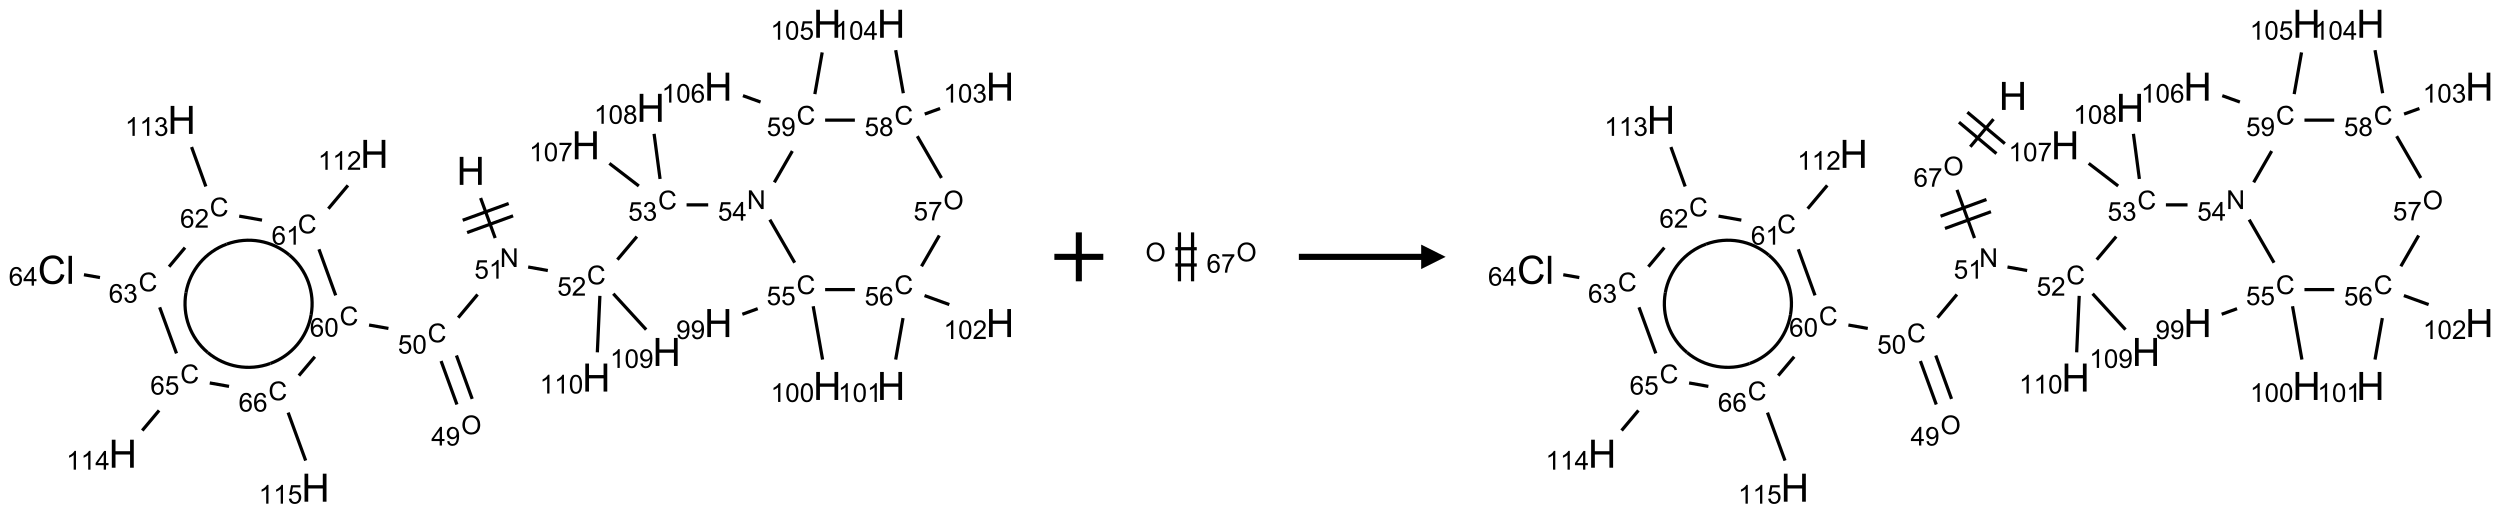 <?xml version="1.0" encoding="UTF-8"?>
<svg xmlns="http://www.w3.org/2000/svg" xmlns:xlink="http://www.w3.org/1999/xlink" width="1022" height="210" viewBox="0 0 1022 210">
<defs>
<g>
<g id="glyph-0-0">
<path d="M 2 0 L 2 -10 L 10 -10 L 10 0 Z M 2.25 -0.25 L 9.75 -0.25 L 9.75 -9.75 L 2.25 -9.75 Z M 2.25 -0.25 "/>
</g>
<g id="glyph-0-1">
<path d="M 1.281 0 L 1.281 -11.453 L 2.797 -11.453 L 2.797 -6.75 L 8.75 -6.75 L 8.75 -11.453 L 10.266 -11.453 L 10.266 0 L 8.75 0 L 8.75 -5.398 L 2.797 -5.398 L 2.797 0 Z M 1.281 0 "/>
</g>
<g id="glyph-0-2">
<path d="M 9.406 -4.016 L 10.922 -3.633 C 10.605 -2.387 10.031 -1.438 9.207 -0.785 C 8.383 -0.133 7.371 0.195 6.18 0.195 C 4.945 0.195 3.941 -0.055 3.168 -0.559 C 2.395 -1.062 1.805 -1.789 1.402 -2.742 C 1 -3.695 0.797 -4.719 0.797 -5.812 C 0.797 -7.004 1.023 -8.047 1.48 -8.934 C 1.938 -9.82 2.586 -10.496 3.426 -10.957 C 4.266 -11.418 5.191 -11.648 6.203 -11.648 C 7.348 -11.648 8.312 -11.355 9.094 -10.773 C 9.875 -10.191 10.418 -9.371 10.727 -8.312 L 9.234 -7.961 C 8.969 -8.793 8.582 -9.402 8.078 -9.781 C 7.574 -10.16 6.938 -10.352 6.172 -10.352 C 5.293 -10.352 4.555 -10.141 3.965 -9.719 C 3.375 -9.297 2.957 -8.73 2.719 -8.02 C 2.48 -7.309 2.359 -6.574 2.359 -5.82 C 2.359 -4.848 2.5 -3.996 2.785 -3.27 C 3.07 -2.543 3.512 -2 4.109 -1.641 C 4.707 -1.281 5.355 -1.102 6.055 -1.102 C 6.902 -1.102 7.621 -1.348 8.211 -1.836 C 8.801 -2.324 9.199 -3.051 9.406 -4.016 Z M 9.406 -4.016 "/>
</g>
<g id="glyph-0-3">
<path d="M 1.023 0 L 1.023 -11.453 L 2.43 -11.453 L 2.43 0 Z M 1.023 0 "/>
</g>
<g id="glyph-1-0">
<path d="M 1.332 0 L 1.332 -6.668 L 6.668 -6.668 L 6.668 0 Z M 1.5 -0.168 L 6.5 -0.168 L 6.5 -6.5 L 1.5 -6.5 Z M 1.5 -0.168 "/>
</g>
<g id="glyph-1-1">
<path d="M 0.812 0 L 0.812 -7.637 L 1.848 -7.637 L 5.859 -1.641 L 5.859 -7.637 L 6.828 -7.637 L 6.828 0 L 5.793 0 L 1.781 -6 L 1.781 0 Z M 0.812 0 "/>
</g>
<g id="glyph-1-2">
<path d="M 0.441 -2 L 1.426 -2.082 C 1.5 -1.605 1.668 -1.242 1.934 -1.004 C 2.199 -0.762 2.52 -0.641 2.895 -0.641 C 3.348 -0.641 3.73 -0.812 4.043 -1.152 C 4.355 -1.492 4.512 -1.941 4.512 -2.504 C 4.512 -3.039 4.359 -3.461 4.059 -3.77 C 3.758 -4.078 3.367 -4.234 2.879 -4.234 C 2.578 -4.234 2.305 -4.164 2.062 -4.027 C 1.82 -3.891 1.629 -3.715 1.488 -3.496 L 0.609 -3.609 L 1.348 -7.531 L 5.145 -7.531 L 5.145 -6.637 L 2.098 -6.637 L 1.688 -4.582 C 2.145 -4.902 2.625 -5.062 3.129 -5.062 C 3.797 -5.062 4.359 -4.832 4.816 -4.371 C 5.277 -3.91 5.504 -3.312 5.504 -2.59 C 5.504 -1.898 5.305 -1.301 4.902 -0.797 C 4.41 -0.18 3.742 0.129 2.895 0.129 C 2.199 0.129 1.633 -0.062 1.195 -0.453 C 0.758 -0.844 0.504 -1.359 0.441 -2 Z M 0.441 -2 "/>
</g>
<g id="glyph-1-3">
<path d="M 3.973 0 L 3.035 0 L 3.035 -5.973 C 2.809 -5.758 2.516 -5.543 2.148 -5.328 C 1.781 -5.113 1.453 -4.953 1.16 -4.844 L 1.16 -5.75 C 1.684 -5.996 2.145 -6.297 2.535 -6.645 C 2.93 -6.996 3.207 -7.336 3.371 -7.668 L 3.973 -7.668 Z M 3.973 0 "/>
</g>
<g id="glyph-1-4">
<path d="M 6.27 -2.676 L 7.281 -2.422 C 7.07 -1.594 6.688 -0.961 6.137 -0.523 C 5.586 -0.086 4.914 0.129 4.121 0.129 C 3.297 0.129 2.629 -0.039 2.113 -0.371 C 1.598 -0.707 1.203 -1.191 0.934 -1.828 C 0.664 -2.465 0.531 -3.145 0.531 -3.875 C 0.531 -4.672 0.684 -5.363 0.988 -5.957 C 1.293 -6.547 1.723 -6.996 2.285 -7.305 C 2.844 -7.613 3.461 -7.766 4.137 -7.766 C 4.898 -7.766 5.543 -7.57 6.062 -7.184 C 6.582 -6.793 6.945 -6.246 7.152 -5.543 L 6.156 -5.309 C 5.98 -5.863 5.723 -6.266 5.387 -6.52 C 5.051 -6.773 4.625 -6.902 4.113 -6.902 C 3.527 -6.902 3.039 -6.762 2.645 -6.48 C 2.25 -6.199 1.973 -5.82 1.812 -5.348 C 1.652 -4.871 1.574 -4.383 1.574 -3.879 C 1.574 -3.23 1.668 -2.664 1.855 -2.18 C 2.047 -1.695 2.34 -1.332 2.738 -1.094 C 3.137 -0.855 3.57 -0.734 4.035 -0.734 C 4.602 -0.734 5.082 -0.898 5.473 -1.223 C 5.867 -1.551 6.133 -2.035 6.27 -2.676 Z M 6.27 -2.676 "/>
</g>
<g id="glyph-1-5">
<path d="M 0.441 -3.766 C 0.441 -4.668 0.535 -5.395 0.723 -5.945 C 0.906 -6.496 1.184 -6.922 1.551 -7.219 C 1.918 -7.516 2.375 -7.668 2.934 -7.668 C 3.344 -7.668 3.703 -7.586 4.012 -7.418 C 4.32 -7.254 4.574 -7.016 4.777 -6.707 C 4.977 -6.395 5.137 -6.016 5.25 -5.57 C 5.363 -5.125 5.422 -4.523 5.422 -3.766 C 5.422 -2.871 5.328 -2.148 5.145 -1.598 C 4.961 -1.047 4.688 -0.621 4.32 -0.32 C 3.953 -0.02 3.492 0.129 2.934 0.129 C 2.195 0.129 1.617 -0.133 1.199 -0.66 C 0.695 -1.297 0.441 -2.332 0.441 -3.766 Z M 1.406 -3.766 C 1.406 -2.512 1.555 -1.68 1.848 -1.262 C 2.141 -0.848 2.5 -0.641 2.934 -0.641 C 3.363 -0.641 3.727 -0.848 4.02 -1.266 C 4.312 -1.684 4.457 -2.516 4.457 -3.766 C 4.457 -5.023 4.312 -5.859 4.02 -6.27 C 3.727 -6.684 3.359 -6.891 2.922 -6.891 C 2.492 -6.891 2.148 -6.707 1.891 -6.344 C 1.566 -5.879 1.406 -5.02 1.406 -3.766 Z M 1.406 -3.766 "/>
</g>
<g id="glyph-1-6">
<path d="M 0.516 -3.719 C 0.516 -4.984 0.855 -5.977 1.535 -6.695 C 2.215 -7.414 3.094 -7.77 4.172 -7.77 C 4.875 -7.77 5.512 -7.602 6.078 -7.266 C 6.645 -6.93 7.074 -6.461 7.371 -5.855 C 7.668 -5.254 7.816 -4.57 7.816 -3.809 C 7.816 -3.035 7.66 -2.34 7.348 -1.73 C 7.035 -1.117 6.594 -0.656 6.02 -0.34 C 5.449 -0.027 4.828 0.129 4.168 0.129 C 3.449 0.129 2.805 -0.043 2.238 -0.391 C 1.672 -0.738 1.246 -1.211 0.953 -1.812 C 0.66 -2.414 0.516 -3.047 0.516 -3.719 Z M 1.559 -3.703 C 1.559 -2.781 1.805 -2.059 2.301 -1.527 C 2.793 -1 3.414 -0.734 4.16 -0.734 C 4.922 -0.734 5.547 -1 6.039 -1.535 C 6.531 -2.07 6.777 -2.828 6.777 -3.812 C 6.777 -4.434 6.672 -4.977 6.461 -5.441 C 6.25 -5.902 5.945 -6.262 5.539 -6.52 C 5.133 -6.773 4.68 -6.902 4.176 -6.902 C 3.461 -6.902 2.848 -6.656 2.332 -6.164 C 1.816 -5.672 1.559 -4.852 1.559 -3.703 Z M 1.559 -3.703 "/>
</g>
<g id="glyph-1-7">
<path d="M 3.449 0 L 3.449 -1.828 L 0.137 -1.828 L 0.137 -2.688 L 3.621 -7.637 L 4.387 -7.637 L 4.387 -2.688 L 5.418 -2.688 L 5.418 -1.828 L 4.387 -1.828 L 4.387 0 Z M 3.449 -2.688 L 3.449 -6.129 L 1.059 -2.688 Z M 3.449 -2.688 "/>
</g>
<g id="glyph-1-8">
<path d="M 0.582 -1.766 L 1.484 -1.848 C 1.562 -1.426 1.707 -1.117 1.922 -0.926 C 2.137 -0.734 2.414 -0.641 2.75 -0.641 C 3.039 -0.641 3.289 -0.707 3.508 -0.84 C 3.727 -0.973 3.902 -1.148 4.043 -1.367 C 4.18 -1.586 4.297 -1.887 4.391 -2.262 C 4.484 -2.637 4.531 -3.016 4.531 -3.406 C 4.531 -3.449 4.531 -3.512 4.527 -3.594 C 4.34 -3.297 4.082 -3.055 3.758 -2.867 C 3.434 -2.68 3.082 -2.59 2.703 -2.59 C 2.07 -2.59 1.535 -2.816 1.098 -3.277 C 0.66 -3.734 0.441 -4.34 0.441 -5.09 C 0.441 -5.863 0.672 -6.484 1.129 -6.957 C 1.586 -7.43 2.156 -7.668 2.844 -7.668 C 3.34 -7.668 3.793 -7.531 4.207 -7.266 C 4.617 -7 4.93 -6.617 5.145 -6.121 C 5.355 -5.629 5.465 -4.91 5.465 -3.973 C 5.465 -2.996 5.359 -2.223 5.145 -1.645 C 4.934 -1.066 4.617 -0.625 4.199 -0.324 C 3.781 -0.02 3.293 0.129 2.73 0.129 C 2.133 0.129 1.645 -0.035 1.266 -0.367 C 0.887 -0.699 0.66 -1.164 0.582 -1.766 Z M 4.422 -5.137 C 4.422 -5.676 4.277 -6.102 3.992 -6.418 C 3.707 -6.734 3.359 -6.891 2.957 -6.891 C 2.543 -6.891 2.18 -6.719 1.871 -6.379 C 1.562 -6.039 1.406 -5.598 1.406 -5.059 C 1.406 -4.57 1.555 -4.176 1.848 -3.871 C 2.141 -3.566 2.5 -3.418 2.934 -3.418 C 3.367 -3.418 3.723 -3.57 4.004 -3.871 C 4.281 -4.176 4.422 -4.598 4.422 -5.137 Z M 4.422 -5.137 "/>
</g>
<g id="glyph-1-9">
<path d="M 5.309 -5.766 L 4.375 -5.691 C 4.293 -6.059 4.172 -6.328 4.02 -6.496 C 3.766 -6.762 3.453 -6.895 3.082 -6.895 C 2.785 -6.895 2.523 -6.812 2.297 -6.645 C 2 -6.43 1.77 -6.117 1.598 -5.703 C 1.43 -5.289 1.34 -4.703 1.332 -3.938 C 1.559 -4.281 1.836 -4.535 2.16 -4.703 C 2.488 -4.871 2.828 -4.953 3.188 -4.953 C 3.812 -4.953 4.344 -4.723 4.785 -4.262 C 5.223 -3.801 5.441 -3.207 5.441 -2.48 C 5.441 -2 5.34 -1.555 5.133 -1.145 C 4.926 -0.73 4.641 -0.418 4.281 -0.199 C 3.922 0.02 3.512 0.129 3.051 0.129 C 2.27 0.129 1.633 -0.156 1.141 -0.73 C 0.648 -1.305 0.402 -2.254 0.402 -3.574 C 0.402 -5.051 0.672 -6.121 1.219 -6.793 C 1.695 -7.375 2.336 -7.668 3.141 -7.668 C 3.742 -7.668 4.234 -7.5 4.617 -7.16 C 5 -6.824 5.23 -6.359 5.309 -5.766 Z M 1.48 -2.473 C 1.48 -2.152 1.547 -1.844 1.684 -1.547 C 1.82 -1.25 2.016 -1.027 2.262 -0.871 C 2.508 -0.719 2.766 -0.641 3.035 -0.641 C 3.434 -0.641 3.773 -0.801 4.059 -1.121 C 4.344 -1.441 4.484 -1.875 4.484 -2.422 C 4.484 -2.949 4.344 -3.367 4.062 -3.668 C 3.781 -3.973 3.426 -4.125 3 -4.125 C 2.578 -4.125 2.219 -3.973 1.922 -3.668 C 1.625 -3.363 1.48 -2.969 1.48 -2.473 Z M 1.48 -2.473 "/>
</g>
<g id="glyph-1-10">
<path d="M 5.371 -0.902 L 5.371 0 L 0.324 0 C 0.316 -0.227 0.352 -0.441 0.434 -0.652 C 0.562 -0.996 0.766 -1.332 1.051 -1.668 C 1.332 -2 1.742 -2.387 2.277 -2.824 C 3.105 -3.504 3.668 -4.043 3.957 -4.441 C 4.25 -4.84 4.395 -5.215 4.395 -5.566 C 4.395 -5.938 4.262 -6.254 3.996 -6.508 C 3.73 -6.762 3.387 -6.891 2.957 -6.891 C 2.508 -6.891 2.145 -6.754 1.875 -6.484 C 1.605 -6.215 1.469 -5.84 1.465 -5.359 L 0.5 -5.457 C 0.566 -6.176 0.812 -6.727 1.246 -7.102 C 1.676 -7.477 2.254 -7.668 2.98 -7.668 C 3.711 -7.668 4.293 -7.465 4.719 -7.059 C 5.145 -6.652 5.359 -6.148 5.359 -5.547 C 5.359 -5.242 5.297 -4.941 5.172 -4.645 C 5.047 -4.352 4.84 -4.039 4.551 -3.715 C 4.262 -3.387 3.777 -2.938 3.105 -2.371 C 2.543 -1.898 2.18 -1.578 2.02 -1.41 C 1.859 -1.242 1.73 -1.07 1.625 -0.902 Z M 5.371 -0.902 "/>
</g>
<g id="glyph-1-11">
<path d="M 0.449 -2.016 L 1.387 -2.141 C 1.492 -1.609 1.676 -1.227 1.934 -0.992 C 2.191 -0.758 2.508 -0.641 2.879 -0.641 C 3.32 -0.641 3.695 -0.793 3.996 -1.098 C 4.301 -1.402 4.453 -1.781 4.453 -2.234 C 4.453 -2.664 4.312 -3.02 4.031 -3.301 C 3.75 -3.578 3.391 -3.719 2.957 -3.719 C 2.781 -3.719 2.562 -3.684 2.297 -3.613 L 2.402 -4.438 C 2.465 -4.43 2.516 -4.426 2.551 -4.426 C 2.949 -4.426 3.312 -4.531 3.629 -4.738 C 3.949 -4.949 4.109 -5.27 4.109 -5.703 C 4.109 -6.047 3.992 -6.332 3.762 -6.559 C 3.527 -6.785 3.227 -6.895 2.859 -6.895 C 2.496 -6.895 2.191 -6.781 1.949 -6.551 C 1.707 -6.324 1.547 -5.98 1.48 -5.52 L 0.543 -5.688 C 0.656 -6.316 0.918 -6.805 1.324 -7.148 C 1.73 -7.492 2.234 -7.668 2.84 -7.668 C 3.254 -7.668 3.641 -7.578 3.988 -7.398 C 4.34 -7.219 4.609 -6.977 4.793 -6.668 C 4.98 -6.359 5.074 -6.031 5.074 -5.684 C 5.074 -5.352 4.984 -5.051 4.809 -4.781 C 4.629 -4.512 4.367 -4.297 4.02 -4.137 C 4.473 -4.031 4.824 -3.816 5.074 -3.488 C 5.324 -3.16 5.449 -2.75 5.449 -2.254 C 5.449 -1.59 5.203 -1.023 4.719 -0.559 C 4.234 -0.098 3.617 0.137 2.875 0.137 C 2.203 0.137 1.648 -0.062 1.207 -0.465 C 0.762 -0.863 0.512 -1.379 0.449 -2.016 Z M 0.449 -2.016 "/>
</g>
<g id="glyph-1-12">
<path d="M 0.504 -6.637 L 0.504 -7.535 L 5.449 -7.535 L 5.449 -6.809 C 4.961 -6.289 4.48 -5.602 4.004 -4.746 C 3.527 -3.887 3.156 -3.004 2.895 -2.098 C 2.707 -1.461 2.59 -0.762 2.535 0 L 1.574 0 C 1.582 -0.602 1.703 -1.328 1.926 -2.176 C 2.152 -3.027 2.477 -3.848 2.898 -4.637 C 3.32 -5.426 3.77 -6.094 4.246 -6.637 Z M 0.504 -6.637 "/>
</g>
<g id="glyph-1-13">
<path d="M 1.887 -4.141 C 1.496 -4.281 1.207 -4.484 1.02 -4.75 C 0.832 -5.016 0.738 -5.328 0.738 -5.699 C 0.738 -6.254 0.938 -6.719 1.34 -7.098 C 1.738 -7.477 2.27 -7.668 2.934 -7.668 C 3.598 -7.668 4.137 -7.473 4.543 -7.086 C 4.949 -6.699 5.152 -6.227 5.152 -5.672 C 5.152 -5.316 5.059 -5.008 4.871 -4.746 C 4.688 -4.484 4.406 -4.281 4.027 -4.141 C 4.496 -3.988 4.852 -3.742 5.098 -3.402 C 5.34 -3.062 5.465 -2.656 5.465 -2.184 C 5.465 -1.531 5.234 -0.98 4.77 -0.535 C 4.309 -0.09 3.703 0.129 2.949 0.129 C 2.195 0.129 1.586 -0.094 1.125 -0.539 C 0.664 -0.984 0.434 -1.543 0.434 -2.207 C 0.434 -2.703 0.559 -3.121 0.809 -3.457 C 1.062 -3.793 1.422 -4.02 1.887 -4.141 Z M 1.699 -5.73 C 1.699 -5.367 1.812 -5.074 2.047 -4.844 C 2.281 -4.613 2.582 -4.5 2.953 -4.5 C 3.312 -4.5 3.609 -4.613 3.84 -4.84 C 4.07 -5.066 4.188 -5.348 4.188 -5.676 C 4.188 -6.02 4.07 -6.309 3.832 -6.543 C 3.594 -6.777 3.297 -6.895 2.941 -6.895 C 2.586 -6.895 2.289 -6.781 2.051 -6.551 C 1.816 -6.324 1.699 -6.047 1.699 -5.73 Z M 1.395 -2.203 C 1.395 -1.938 1.461 -1.676 1.586 -1.426 C 1.711 -1.176 1.902 -0.984 2.152 -0.848 C 2.402 -0.711 2.672 -0.641 2.957 -0.641 C 3.406 -0.641 3.777 -0.785 4.066 -1.074 C 4.359 -1.363 4.504 -1.727 4.504 -2.172 C 4.504 -2.625 4.355 -2.996 4.055 -3.293 C 3.754 -3.586 3.379 -3.734 2.926 -3.734 C 2.484 -3.734 2.121 -3.59 1.832 -3.297 C 1.543 -3.004 1.395 -2.641 1.395 -2.203 Z M 1.395 -2.203 "/>
</g>
</g>
</defs>
<path fill="none" stroke-width="0.033" stroke-linecap="butt" stroke-linejoin="miter" stroke="rgb(0%, 0%, 0%)" stroke-opacity="1" stroke-miterlimit="10" d="M 4.341 1.781 L 4.49 2.19 " transform="matrix(40, 0, 0, 40, 22.832, 9.711)"/>
<path fill="none" stroke-width="0.033" stroke-linecap="butt" stroke-linejoin="miter" stroke="rgb(0%, 0%, 0%)" stroke-opacity="1" stroke-miterlimit="10" d="M 4.203 2.134 L 4.673 1.963 " transform="matrix(40, 0, 0, 40, 22.832, 9.711)"/>
<path fill="none" stroke-width="0.033" stroke-linecap="butt" stroke-linejoin="miter" stroke="rgb(0%, 0%, 0%)" stroke-opacity="1" stroke-miterlimit="10" d="M 4.158 2.008 L 4.628 1.837 " transform="matrix(40, 0, 0, 40, 22.832, 9.711)"/>
<path fill="none" stroke-width="0.033" stroke-linecap="butt" stroke-linejoin="miter" stroke="rgb(0%, 0%, 0%)" stroke-opacity="1" stroke-miterlimit="10" d="M 4.31 2.767 L 4.112 3.004 " transform="matrix(40, 0, 0, 40, 22.832, 9.711)"/>
<path fill="none" stroke-width="0.033" stroke-linecap="butt" stroke-linejoin="miter" stroke="rgb(0%, 0%, 0%)" stroke-opacity="1" stroke-miterlimit="10" d="M 3.937 3.447 L 4.099 3.891 " transform="matrix(40, 0, 0, 40, 22.832, 9.711)"/>
<path fill="none" stroke-width="0.033" stroke-linecap="butt" stroke-linejoin="miter" stroke="rgb(0%, 0%, 0%)" stroke-opacity="1" stroke-miterlimit="10" d="M 4.094 3.39 L 4.255 3.834 " transform="matrix(40, 0, 0, 40, 22.832, 9.711)"/>
<path fill="none" stroke-width="0.033" stroke-linecap="butt" stroke-linejoin="miter" stroke="rgb(0%, 0%, 0%)" stroke-opacity="1" stroke-miterlimit="10" d="M 3.399 3.114 L 3.201 3.079 " transform="matrix(40, 0, 0, 40, 22.832, 9.711)"/>
<path fill="none" stroke-width="0.033" stroke-linecap="butt" stroke-linejoin="miter" stroke="rgb(0%, 0%, 0%)" stroke-opacity="1" stroke-miterlimit="10" d="M 2.86 2.776 L 2.689 2.305 " transform="matrix(40, 0, 0, 40, 22.832, 9.711)"/>
<path fill="none" stroke-width="0.033" stroke-linecap="butt" stroke-linejoin="miter" stroke="rgb(0%, 0%, 0%)" stroke-opacity="1" stroke-miterlimit="10" d="M 2.785 1.89 L 2.985 1.652 " transform="matrix(40, 0, 0, 40, 22.832, 9.711)"/>
<path fill="none" stroke-width="0.033" stroke-linecap="butt" stroke-linejoin="miter" stroke="rgb(0%, 0%, 0%)" stroke-opacity="1" stroke-miterlimit="10" d="M 2.107 2.007 L 1.874 1.966 " transform="matrix(40, 0, 0, 40, 22.832, 9.711)"/>
<path fill="none" stroke-width="0.033" stroke-linecap="butt" stroke-linejoin="miter" stroke="rgb(0%, 0%, 0%)" stroke-opacity="1" stroke-miterlimit="10" d="M 1.533 1.663 L 1.387 1.26 " transform="matrix(40, 0, 0, 40, 22.832, 9.711)"/>
<path fill="none" stroke-width="0.033" stroke-linecap="butt" stroke-linejoin="miter" stroke="rgb(0%, 0%, 0%)" stroke-opacity="1" stroke-miterlimit="10" d="M 1.32 2.288 L 1.157 2.483 " transform="matrix(40, 0, 0, 40, 22.832, 9.711)"/>
<path fill="none" stroke-width="0.033" stroke-linecap="butt" stroke-linejoin="miter" stroke="rgb(0%, 0%, 0%)" stroke-opacity="1" stroke-miterlimit="10" d="M 0.451 2.594 L 0.287 2.565 " transform="matrix(40, 0, 0, 40, 22.832, 9.711)"/>
<path fill="none" stroke-width="0.033" stroke-linecap="butt" stroke-linejoin="miter" stroke="rgb(0%, 0%, 0%)" stroke-opacity="1" stroke-miterlimit="10" d="M 1.061 2.898 L 1.233 3.369 " transform="matrix(40, 0, 0, 40, 22.832, 9.711)"/>
<path fill="none" stroke-width="0.033" stroke-linecap="butt" stroke-linejoin="miter" stroke="rgb(0%, 0%, 0%)" stroke-opacity="1" stroke-miterlimit="10" d="M 1.055 3.952 L 0.883 4.157 " transform="matrix(40, 0, 0, 40, 22.832, 9.711)"/>
<path fill="none" stroke-width="0.033" stroke-linecap="butt" stroke-linejoin="miter" stroke="rgb(0%, 0%, 0%)" stroke-opacity="1" stroke-miterlimit="10" d="M 1.573 3.671 L 1.77 3.706 " transform="matrix(40, 0, 0, 40, 22.832, 9.711)"/>
<path fill="none" stroke-width="0.033" stroke-linecap="butt" stroke-linejoin="miter" stroke="rgb(0%, 0%, 0%)" stroke-opacity="1" stroke-miterlimit="10" d="M 2.484 3.596 L 2.647 3.403 " transform="matrix(40, 0, 0, 40, 22.832, 9.711)"/>
<path fill="none" stroke-width="0.033" stroke-linecap="butt" stroke-linejoin="miter" stroke="rgb(0%, 0%, 0%)" stroke-opacity="1" stroke-miterlimit="10" d="M 2.374 3.974 L 2.553 4.464 " transform="matrix(40, 0, 0, 40, 22.832, 9.711)"/>
<path fill="none" stroke-width="0.033" stroke-linecap="butt" stroke-linejoin="miter" stroke="rgb(0%, 0%, 0%)" stroke-opacity="1" stroke-miterlimit="10" d="M 4.827 2.486 L 5.028 2.522 " transform="matrix(40, 0, 0, 40, 22.832, 9.711)"/>
<path fill="none" stroke-width="0.033" stroke-linecap="butt" stroke-linejoin="miter" stroke="rgb(0%, 0%, 0%)" stroke-opacity="1" stroke-miterlimit="10" d="M 5.739 2.411 L 5.938 2.175 " transform="matrix(40, 0, 0, 40, 22.832, 9.711)"/>
<path fill="none" stroke-width="0.033" stroke-linecap="butt" stroke-linejoin="miter" stroke="rgb(0%, 0%, 0%)" stroke-opacity="1" stroke-miterlimit="10" d="M 6.446 1.851 L 6.667 1.851 " transform="matrix(40, 0, 0, 40, 22.832, 9.711)"/>
<path fill="none" stroke-width="0.033" stroke-linecap="butt" stroke-linejoin="miter" stroke="rgb(0%, 0%, 0%)" stroke-opacity="1" stroke-miterlimit="10" d="M 7.297 2.002 L 7.551 2.442 " transform="matrix(40, 0, 0, 40, 22.832, 9.711)"/>
<path fill="none" stroke-width="0.033" stroke-linecap="butt" stroke-linejoin="miter" stroke="rgb(0%, 0%, 0%)" stroke-opacity="1" stroke-miterlimit="10" d="M 7.173 2.912 L 7.016 2.969 " transform="matrix(40, 0, 0, 40, 22.832, 9.711)"/>
<path fill="none" stroke-width="0.033" stroke-linecap="butt" stroke-linejoin="miter" stroke="rgb(0%, 0%, 0%)" stroke-opacity="1" stroke-miterlimit="10" d="M 7.74 2.887 L 7.836 3.432 " transform="matrix(40, 0, 0, 40, 22.832, 9.711)"/>
<path fill="none" stroke-width="0.033" stroke-linecap="butt" stroke-linejoin="miter" stroke="rgb(0%, 0%, 0%)" stroke-opacity="1" stroke-miterlimit="10" d="M 7.862 2.717 L 8.166 2.717 " transform="matrix(40, 0, 0, 40, 22.832, 9.711)"/>
<path fill="none" stroke-width="0.033" stroke-linecap="butt" stroke-linejoin="miter" stroke="rgb(0%, 0%, 0%)" stroke-opacity="1" stroke-miterlimit="10" d="M 8.658 3.008 L 8.583 3.432 " transform="matrix(40, 0, 0, 40, 22.832, 9.711)"/>
<path fill="none" stroke-width="0.033" stroke-linecap="butt" stroke-linejoin="miter" stroke="rgb(0%, 0%, 0%)" stroke-opacity="1" stroke-miterlimit="10" d="M 8.878 2.778 L 9.131 2.87 " transform="matrix(40, 0, 0, 40, 22.832, 9.711)"/>
<path fill="none" stroke-width="0.033" stroke-linecap="butt" stroke-linejoin="miter" stroke="rgb(0%, 0%, 0%)" stroke-opacity="1" stroke-miterlimit="10" d="M 8.847 2.479 L 9.029 2.164 " transform="matrix(40, 0, 0, 40, 22.832, 9.711)"/>
<path fill="none" stroke-width="0.033" stroke-linecap="butt" stroke-linejoin="miter" stroke="rgb(0%, 0%, 0%)" stroke-opacity="1" stroke-miterlimit="10" d="M 9.051 1.576 L 8.804 1.149 " transform="matrix(40, 0, 0, 40, 22.832, 9.711)"/>
<path fill="none" stroke-width="0.033" stroke-linecap="butt" stroke-linejoin="miter" stroke="rgb(0%, 0%, 0%)" stroke-opacity="1" stroke-miterlimit="10" d="M 8.88 0.923 L 9.037 0.866 " transform="matrix(40, 0, 0, 40, 22.832, 9.711)"/>
<path fill="none" stroke-width="0.033" stroke-linecap="butt" stroke-linejoin="miter" stroke="rgb(0%, 0%, 0%)" stroke-opacity="1" stroke-miterlimit="10" d="M 8.661 0.71 L 8.583 0.27 " transform="matrix(40, 0, 0, 40, 22.832, 9.711)"/>
<path fill="none" stroke-width="0.033" stroke-linecap="butt" stroke-linejoin="miter" stroke="rgb(0%, 0%, 0%)" stroke-opacity="1" stroke-miterlimit="10" d="M 8.166 0.985 L 7.862 0.985 " transform="matrix(40, 0, 0, 40, 22.832, 9.711)"/>
<path fill="none" stroke-width="0.033" stroke-linecap="butt" stroke-linejoin="miter" stroke="rgb(0%, 0%, 0%)" stroke-opacity="1" stroke-miterlimit="10" d="M 7.527 1.301 L 7.343 1.621 " transform="matrix(40, 0, 0, 40, 22.832, 9.711)"/>
<path fill="none" stroke-width="0.033" stroke-linecap="butt" stroke-linejoin="miter" stroke="rgb(0%, 0%, 0%)" stroke-opacity="1" stroke-miterlimit="10" d="M 7.757 0.719 L 7.832 0.293 " transform="matrix(40, 0, 0, 40, 22.832, 9.711)"/>
<path fill="none" stroke-width="0.033" stroke-linecap="butt" stroke-linejoin="miter" stroke="rgb(0%, 0%, 0%)" stroke-opacity="1" stroke-miterlimit="10" d="M 7.202 0.8 L 7.022 0.735 " transform="matrix(40, 0, 0, 40, 22.832, 9.711)"/>
<path fill="none" stroke-width="0.033" stroke-linecap="butt" stroke-linejoin="miter" stroke="rgb(0%, 0%, 0%)" stroke-opacity="1" stroke-miterlimit="10" d="M 5.958 1.658 L 5.657 1.427 " transform="matrix(40, 0, 0, 40, 22.832, 9.711)"/>
<path fill="none" stroke-width="0.033" stroke-linecap="butt" stroke-linejoin="miter" stroke="rgb(0%, 0%, 0%)" stroke-opacity="1" stroke-miterlimit="10" d="M 6.175 1.586 L 6.114 1.125 " transform="matrix(40, 0, 0, 40, 22.832, 9.711)"/>
<path fill="none" stroke-width="0.033" stroke-linecap="butt" stroke-linejoin="miter" stroke="rgb(0%, 0%, 0%)" stroke-opacity="1" stroke-miterlimit="10" d="M 5.697 2.759 L 6.033 3.126 " transform="matrix(40, 0, 0, 40, 22.832, 9.711)"/>
<path fill="none" stroke-width="0.033" stroke-linecap="butt" stroke-linejoin="miter" stroke="rgb(0%, 0%, 0%)" stroke-opacity="1" stroke-miterlimit="10" d="M 5.56 2.781 L 5.534 3.358 " transform="matrix(40, 0, 0, 40, 22.832, 9.711)"/>
<path fill="none" stroke-width="0.033" stroke-linecap="butt" stroke-linejoin="miter" stroke="rgb(0%, 0%, 0%)" stroke-opacity="1" stroke-miterlimit="10" d="M 2.387 2.364 C 2.565 2.514 2.65 2.746 2.609 2.975 " transform="matrix(40, 0, 0, 40, 22.832, 9.711)"/>
<path fill="none" stroke-width="0.033" stroke-linecap="butt" stroke-linejoin="miter" stroke="rgb(0%, 0%, 0%)" stroke-opacity="1" stroke-miterlimit="10" d="M 1.747 2.252 C 1.966 2.172 2.209 2.215 2.387 2.364 " transform="matrix(40, 0, 0, 40, 22.832, 9.711)"/>
<path fill="none" stroke-width="0.033" stroke-linecap="butt" stroke-linejoin="miter" stroke="rgb(0%, 0%, 0%)" stroke-opacity="1" stroke-miterlimit="10" d="M 1.33 2.749 C 1.37 2.521 1.529 2.331 1.747 2.252 " transform="matrix(40, 0, 0, 40, 22.832, 9.711)"/>
<path fill="none" stroke-width="0.033" stroke-linecap="butt" stroke-linejoin="miter" stroke="rgb(0%, 0%, 0%)" stroke-opacity="1" stroke-miterlimit="10" d="M 1.552 3.36 C 1.374 3.21 1.29 2.978 1.33 2.749 " transform="matrix(40, 0, 0, 40, 22.832, 9.711)"/>
<path fill="none" stroke-width="0.033" stroke-linecap="butt" stroke-linejoin="miter" stroke="rgb(0%, 0%, 0%)" stroke-opacity="1" stroke-miterlimit="10" d="M 2.192 3.472 C 1.974 3.552 1.73 3.509 1.552 3.36 " transform="matrix(40, 0, 0, 40, 22.832, 9.711)"/>
<path fill="none" stroke-width="0.033" stroke-linecap="butt" stroke-linejoin="miter" stroke="rgb(0%, 0%, 0%)" stroke-opacity="1" stroke-miterlimit="10" d="M 2.609 2.975 C 2.569 3.203 2.41 3.393 2.192 3.472 " transform="matrix(40, 0, 0, 40, 22.832, 9.711)"/>
<g fill="rgb(0%, 0%, 0%)" fill-opacity="1">
<use xlink:href="#glyph-0-1" x="186.66" y="75.578"/>
</g>
<g fill="rgb(0%, 0%, 0%)" fill-opacity="1">
<use xlink:href="#glyph-1-1" x="204.348" y="109.152"/>
</g>
<g fill="rgb(0%, 0%, 0%)" fill-opacity="1">
<use xlink:href="#glyph-1-2" x="193.918" y="113.922"/>
<use xlink:href="#glyph-1-3" x="199.85" y="113.922"/>
</g>
<g fill="rgb(0%, 0%, 0%)" fill-opacity="1">
<use xlink:href="#glyph-1-4" x="174.809" y="139.926"/>
</g>
<g fill="rgb(0%, 0%, 0%)" fill-opacity="1">
<use xlink:href="#glyph-1-2" x="162.648" y="144.562"/>
<use xlink:href="#glyph-1-5" x="168.581" y="144.562"/>
</g>
<g fill="rgb(0%, 0%, 0%)" fill-opacity="1">
<use xlink:href="#glyph-1-6" x="188.504" y="177.52"/>
</g>
<g fill="rgb(0%, 0%, 0%)" fill-opacity="1">
<use xlink:href="#glyph-1-7" x="176.289" y="182.148"/>
<use xlink:href="#glyph-1-8" x="182.221" y="182.148"/>
</g>
<g fill="rgb(0%, 0%, 0%)" fill-opacity="1">
<use xlink:href="#glyph-1-4" x="138.793" y="132.98"/>
</g>
<g fill="rgb(0%, 0%, 0%)" fill-opacity="1">
<use xlink:href="#glyph-1-9" x="126.633" y="137.617"/>
<use xlink:href="#glyph-1-5" x="132.565" y="137.617"/>
</g>
<g fill="rgb(0%, 0%, 0%)" fill-opacity="1">
<use xlink:href="#glyph-1-4" x="121.734" y="95.395"/>
</g>
<g fill="rgb(0%, 0%, 0%)" fill-opacity="1">
<use xlink:href="#glyph-1-9" x="111.027" y="100.027"/>
<use xlink:href="#glyph-1-3" x="116.96" y="100.027"/>
</g>
<g fill="rgb(0%, 0%, 0%)" fill-opacity="1">
<use xlink:href="#glyph-0-1" x="147.266" y="68.633"/>
</g>
<g fill="rgb(0%, 0%, 0%)" fill-opacity="1">
<use xlink:href="#glyph-1-3" x="129.977" y="69.426"/>
<use xlink:href="#glyph-1-3" x="135.909" y="69.426"/>
<use xlink:href="#glyph-1-10" x="141.841" y="69.426"/>
</g>
<g fill="rgb(0%, 0%, 0%)" fill-opacity="1">
<use xlink:href="#glyph-1-4" x="85.719" y="88.445"/>
</g>
<g fill="rgb(0%, 0%, 0%)" fill-opacity="1">
<use xlink:href="#glyph-1-9" x="73.613" y="93.082"/>
<use xlink:href="#glyph-1-10" x="79.546" y="93.082"/>
</g>
<g fill="rgb(0%, 0%, 0%)" fill-opacity="1">
<use xlink:href="#glyph-0-1" x="68.484" y="54.742"/>
</g>
<g fill="rgb(0%, 0%, 0%)" fill-opacity="1">
<use xlink:href="#glyph-1-3" x="51.117" y="55.535"/>
<use xlink:href="#glyph-1-3" x="57.049" y="55.535"/>
<use xlink:href="#glyph-1-11" x="62.982" y="55.535"/>
</g>
<g fill="rgb(0%, 0%, 0%)" fill-opacity="1">
<use xlink:href="#glyph-1-4" x="56.633" y="119.09"/>
</g>
<g fill="rgb(0%, 0%, 0%)" fill-opacity="1">
<use xlink:href="#glyph-1-9" x="44.449" y="123.727"/>
<use xlink:href="#glyph-1-11" x="50.382" y="123.727"/>
</g>
<g fill="rgb(0%, 0%, 0%)" fill-opacity="1">
<use xlink:href="#glyph-0-2" x="15.441" y="116.027"/>
<use xlink:href="#glyph-0-3" x="26.996" y="116.027"/>
</g>
<g fill="rgb(0%, 0%, 0%)" fill-opacity="1">
<use xlink:href="#glyph-1-9" x="3.555" y="116.777"/>
<use xlink:href="#glyph-1-7" x="9.487" y="116.777"/>
</g>
<g fill="rgb(0%, 0%, 0%)" fill-opacity="1">
<use xlink:href="#glyph-1-4" x="73.688" y="156.676"/>
</g>
<g fill="rgb(0%, 0%, 0%)" fill-opacity="1">
<use xlink:href="#glyph-1-9" x="61.445" y="161.312"/>
<use xlink:href="#glyph-1-2" x="67.378" y="161.312"/>
</g>
<g fill="rgb(0%, 0%, 0%)" fill-opacity="1">
<use xlink:href="#glyph-0-1" x="44.422" y="191.203"/>
</g>
<g fill="rgb(0%, 0%, 0%)" fill-opacity="1">
<use xlink:href="#glyph-1-3" x="27.086" y="191.992"/>
<use xlink:href="#glyph-1-3" x="33.018" y="191.992"/>
<use xlink:href="#glyph-1-7" x="38.951" y="191.992"/>
</g>
<g fill="rgb(0%, 0%, 0%)" fill-opacity="1">
<use xlink:href="#glyph-1-4" x="109.703" y="163.621"/>
</g>
<g fill="rgb(0%, 0%, 0%)" fill-opacity="1">
<use xlink:href="#glyph-1-9" x="97.527" y="168.258"/>
<use xlink:href="#glyph-1-9" x="103.46" y="168.258"/>
</g>
<g fill="rgb(0%, 0%, 0%)" fill-opacity="1">
<use xlink:href="#glyph-0-1" x="123.207" y="205.094"/>
</g>
<g fill="rgb(0%, 0%, 0%)" fill-opacity="1">
<use xlink:href="#glyph-1-3" x="105.781" y="205.887"/>
<use xlink:href="#glyph-1-3" x="111.714" y="205.887"/>
<use xlink:href="#glyph-1-2" x="117.646" y="205.887"/>
</g>
<g fill="rgb(0%, 0%, 0%)" fill-opacity="1">
<use xlink:href="#glyph-1-4" x="239.914" y="116.23"/>
</g>
<g fill="rgb(0%, 0%, 0%)" fill-opacity="1">
<use xlink:href="#glyph-1-2" x="227.805" y="120.867"/>
<use xlink:href="#glyph-1-10" x="233.737" y="120.867"/>
</g>
<g fill="rgb(0%, 0%, 0%)" fill-opacity="1">
<use xlink:href="#glyph-1-4" x="269" y="85.59"/>
</g>
<g fill="rgb(0%, 0%, 0%)" fill-opacity="1">
<use xlink:href="#glyph-1-2" x="256.812" y="90.227"/>
<use xlink:href="#glyph-1-11" x="262.745" y="90.227"/>
</g>
<g fill="rgb(0%, 0%, 0%)" fill-opacity="1">
<use xlink:href="#glyph-1-1" x="305.344" y="85.457"/>
</g>
<g fill="rgb(0%, 0%, 0%)" fill-opacity="1">
<use xlink:href="#glyph-1-2" x="293.469" y="90.195"/>
<use xlink:href="#glyph-1-7" x="299.401" y="90.195"/>
</g>
<g fill="rgb(0%, 0%, 0%)" fill-opacity="1">
<use xlink:href="#glyph-1-4" x="325.625" y="120.23"/>
</g>
<g fill="rgb(0%, 0%, 0%)" fill-opacity="1">
<use xlink:href="#glyph-1-2" x="313.383" y="124.734"/>
<use xlink:href="#glyph-1-2" x="319.315" y="124.734"/>
</g>
<g fill="rgb(0%, 0%, 0%)" fill-opacity="1">
<use xlink:href="#glyph-0-1" x="287.855" y="137.793"/>
</g>
<g fill="rgb(0%, 0%, 0%)" fill-opacity="1">
<use xlink:href="#glyph-1-8" x="276.406" y="138.586"/>
<use xlink:href="#glyph-1-8" x="282.339" y="138.586"/>
</g>
<g fill="rgb(0%, 0%, 0%)" fill-opacity="1">
<use xlink:href="#glyph-0-1" x="332.391" y="163.504"/>
</g>
<g fill="rgb(0%, 0%, 0%)" fill-opacity="1">
<use xlink:href="#glyph-1-3" x="315.051" y="164.297"/>
<use xlink:href="#glyph-1-5" x="320.983" y="164.297"/>
<use xlink:href="#glyph-1-5" x="326.915" y="164.297"/>
</g>
<g fill="rgb(0%, 0%, 0%)" fill-opacity="1">
<use xlink:href="#glyph-1-4" x="365.625" y="120.23"/>
</g>
<g fill="rgb(0%, 0%, 0%)" fill-opacity="1">
<use xlink:href="#glyph-1-2" x="353.445" y="124.867"/>
<use xlink:href="#glyph-1-9" x="359.378" y="124.867"/>
</g>
<g fill="rgb(0%, 0%, 0%)" fill-opacity="1">
<use xlink:href="#glyph-0-1" x="358.5" y="163.504"/>
</g>
<g fill="rgb(0%, 0%, 0%)" fill-opacity="1">
<use xlink:href="#glyph-1-3" x="342.605" y="164.297"/>
<use xlink:href="#glyph-1-5" x="348.538" y="164.297"/>
<use xlink:href="#glyph-1-3" x="354.47" y="164.297"/>
</g>
<g fill="rgb(0%, 0%, 0%)" fill-opacity="1">
<use xlink:href="#glyph-0-1" x="403.031" y="137.793"/>
</g>
<g fill="rgb(0%, 0%, 0%)" fill-opacity="1">
<use xlink:href="#glyph-1-3" x="385.742" y="138.586"/>
<use xlink:href="#glyph-1-5" x="391.674" y="138.586"/>
<use xlink:href="#glyph-1-10" x="397.607" y="138.586"/>
</g>
<g fill="rgb(0%, 0%, 0%)" fill-opacity="1">
<use xlink:href="#glyph-1-6" x="385.641" y="85.594"/>
</g>
<g fill="rgb(0%, 0%, 0%)" fill-opacity="1">
<use xlink:href="#glyph-1-2" x="373.438" y="90.098"/>
<use xlink:href="#glyph-1-12" x="379.37" y="90.098"/>
</g>
<g fill="rgb(0%, 0%, 0%)" fill-opacity="1">
<use xlink:href="#glyph-1-4" x="365.625" y="50.949"/>
</g>
<g fill="rgb(0%, 0%, 0%)" fill-opacity="1">
<use xlink:href="#glyph-1-2" x="353.422" y="55.586"/>
<use xlink:href="#glyph-1-13" x="359.354" y="55.586"/>
</g>
<g fill="rgb(0%, 0%, 0%)" fill-opacity="1">
<use xlink:href="#glyph-0-1" x="403.031" y="41.148"/>
</g>
<g fill="rgb(0%, 0%, 0%)" fill-opacity="1">
<use xlink:href="#glyph-1-3" x="385.664" y="41.941"/>
<use xlink:href="#glyph-1-5" x="391.596" y="41.941"/>
<use xlink:href="#glyph-1-11" x="397.529" y="41.941"/>
</g>
<g fill="rgb(0%, 0%, 0%)" fill-opacity="1">
<use xlink:href="#glyph-0-1" x="358.5" y="15.438"/>
</g>
<g fill="rgb(0%, 0%, 0%)" fill-opacity="1">
<use xlink:href="#glyph-1-3" x="341.164" y="16.23"/>
<use xlink:href="#glyph-1-5" x="347.096" y="16.23"/>
<use xlink:href="#glyph-1-7" x="353.029" y="16.23"/>
</g>
<g fill="rgb(0%, 0%, 0%)" fill-opacity="1">
<use xlink:href="#glyph-1-4" x="325.625" y="50.949"/>
</g>
<g fill="rgb(0%, 0%, 0%)" fill-opacity="1">
<use xlink:href="#glyph-1-2" x="313.422" y="55.586"/>
<use xlink:href="#glyph-1-8" x="319.354" y="55.586"/>
</g>
<g fill="rgb(0%, 0%, 0%)" fill-opacity="1">
<use xlink:href="#glyph-0-1" x="332.391" y="15.438"/>
</g>
<g fill="rgb(0%, 0%, 0%)" fill-opacity="1">
<use xlink:href="#glyph-1-3" x="314.965" y="16.23"/>
<use xlink:href="#glyph-1-5" x="320.897" y="16.23"/>
<use xlink:href="#glyph-1-2" x="326.829" y="16.23"/>
</g>
<g fill="rgb(0%, 0%, 0%)" fill-opacity="1">
<use xlink:href="#glyph-0-1" x="287.855" y="41.148"/>
</g>
<g fill="rgb(0%, 0%, 0%)" fill-opacity="1">
<use xlink:href="#glyph-1-3" x="270.496" y="41.941"/>
<use xlink:href="#glyph-1-5" x="276.428" y="41.941"/>
<use xlink:href="#glyph-1-9" x="282.361" y="41.941"/>
</g>
<g fill="rgb(0%, 0%, 0%)" fill-opacity="1">
<use xlink:href="#glyph-0-1" x="233.711" y="65.121"/>
</g>
<g fill="rgb(0%, 0%, 0%)" fill-opacity="1">
<use xlink:href="#glyph-1-3" x="216.344" y="65.914"/>
<use xlink:href="#glyph-1-5" x="222.276" y="65.914"/>
<use xlink:href="#glyph-1-12" x="228.208" y="65.914"/>
</g>
<g fill="rgb(0%, 0%, 0%)" fill-opacity="1">
<use xlink:href="#glyph-0-1" x="260.223" y="49.812"/>
</g>
<g fill="rgb(0%, 0%, 0%)" fill-opacity="1">
<use xlink:href="#glyph-1-3" x="242.84" y="50.605"/>
<use xlink:href="#glyph-1-5" x="248.772" y="50.605"/>
<use xlink:href="#glyph-1-13" x="254.704" y="50.605"/>
</g>
<g fill="rgb(0%, 0%, 0%)" fill-opacity="1">
<use xlink:href="#glyph-0-1" x="266.758" y="149.605"/>
</g>
<g fill="rgb(0%, 0%, 0%)" fill-opacity="1">
<use xlink:href="#glyph-1-3" x="249.375" y="150.398"/>
<use xlink:href="#glyph-1-5" x="255.307" y="150.398"/>
<use xlink:href="#glyph-1-8" x="261.24" y="150.398"/>
</g>
<g fill="rgb(0%, 0%, 0%)" fill-opacity="1">
<use xlink:href="#glyph-0-1" x="237.988" y="160.074"/>
</g>
<g fill="rgb(0%, 0%, 0%)" fill-opacity="1">
<use xlink:href="#glyph-1-3" x="220.648" y="160.867"/>
<use xlink:href="#glyph-1-3" x="226.581" y="160.867"/>
<use xlink:href="#glyph-1-5" x="232.513" y="160.867"/>
</g>
<path fill="none" stroke-width="0.062" stroke-linecap="butt" stroke-linejoin="miter" stroke="rgb(0%, 0%, 0%)" stroke-opacity="1" stroke-miterlimit="10" d="M -0 0 L 0.5 0 M 0.25 -0.25 L 0.25 0.25 " transform="matrix(40, 0, 0, 40, 431.027, 105)"/>
<path fill="none" stroke-width="0.033" stroke-linecap="butt" stroke-linejoin="miter" stroke="rgb(0%, 0%, 0%)" stroke-opacity="1" stroke-miterlimit="10" d="M 0.237 0.083 L 0.456 0.083 " transform="matrix(40, 0, 0, 40, 471, 105)"/>
<path fill="none" stroke-width="0.033" stroke-linecap="butt" stroke-linejoin="miter" stroke="rgb(0%, 0%, 0%)" stroke-opacity="1" stroke-miterlimit="10" d="M 0.237 -0.083 L 0.456 -0.083 " transform="matrix(40, 0, 0, 40, 471, 105)"/>
<path fill="none" stroke-width="0.033" stroke-linecap="butt" stroke-linejoin="miter" stroke="rgb(0%, 0%, 0%)" stroke-opacity="1" stroke-miterlimit="10" d="M 0.413 0.25 L 0.413 -0.25 " transform="matrix(40, 0, 0, 40, 471, 105)"/>
<path fill="none" stroke-width="0.033" stroke-linecap="butt" stroke-linejoin="miter" stroke="rgb(0%, 0%, 0%)" stroke-opacity="1" stroke-miterlimit="10" d="M 0.279 0.25 L 0.279 -0.25 " transform="matrix(40, 0, 0, 40, 471, 105)"/>
<g fill="rgb(0%, 0%, 0%)" fill-opacity="1">
<use xlink:href="#glyph-1-6" x="468.246" y="106.848"/>
</g>
<g fill="rgb(0%, 0%, 0%)" fill-opacity="1">
<use xlink:href="#glyph-1-6" x="505.422" y="106.848"/>
</g>
<g fill="rgb(0%, 0%, 0%)" fill-opacity="1">
<use xlink:href="#glyph-1-9" x="493.223" y="111.48"/>
<use xlink:href="#glyph-1-12" x="499.155" y="111.48"/>
</g>
<path fill-rule="nonzero" fill="rgb(0%, 0%, 0%)" fill-opacity="1" d="M 530.973 106.25 L 580.973 106.25 L 580.973 110 L 590.973 105 L 580.973 100 L 580.973 103.75 L 530.973 103.75 "/>
<path fill="none" stroke-width="0.033" stroke-linecap="butt" stroke-linejoin="miter" stroke="rgb(0%, 0%, 0%)" stroke-opacity="1" stroke-miterlimit="10" d="M 4.684 0.975 L 4.447 1.257 " transform="matrix(40, 0, 0, 40, 627.582, 9.711)"/>
<path fill="none" stroke-width="0.033" stroke-linecap="butt" stroke-linejoin="miter" stroke="rgb(0%, 0%, 0%)" stroke-opacity="1" stroke-miterlimit="10" d="M 4.331 1.006 L 4.714 1.327 " transform="matrix(40, 0, 0, 40, 627.582, 9.711)"/>
<path fill="none" stroke-width="0.033" stroke-linecap="butt" stroke-linejoin="miter" stroke="rgb(0%, 0%, 0%)" stroke-opacity="1" stroke-miterlimit="10" d="M 4.417 0.904 L 4.8 1.225 " transform="matrix(40, 0, 0, 40, 627.582, 9.711)"/>
<path fill="none" stroke-width="0.033" stroke-linecap="butt" stroke-linejoin="miter" stroke="rgb(0%, 0%, 0%)" stroke-opacity="1" stroke-miterlimit="10" d="M 4.311 1.698 L 4.49 2.19 " transform="matrix(40, 0, 0, 40, 627.582, 9.711)"/>
<path fill="none" stroke-width="0.033" stroke-linecap="butt" stroke-linejoin="miter" stroke="rgb(0%, 0%, 0%)" stroke-opacity="1" stroke-miterlimit="10" d="M 4.188 2.092 L 4.658 1.921 " transform="matrix(40, 0, 0, 40, 627.582, 9.711)"/>
<path fill="none" stroke-width="0.033" stroke-linecap="butt" stroke-linejoin="miter" stroke="rgb(0%, 0%, 0%)" stroke-opacity="1" stroke-miterlimit="10" d="M 4.143 1.967 L 4.612 1.796 " transform="matrix(40, 0, 0, 40, 627.582, 9.711)"/>
<path fill="none" stroke-width="0.033" stroke-linecap="butt" stroke-linejoin="miter" stroke="rgb(0%, 0%, 0%)" stroke-opacity="1" stroke-miterlimit="10" d="M 4.31 2.767 L 4.112 3.004 " transform="matrix(40, 0, 0, 40, 627.582, 9.711)"/>
<path fill="none" stroke-width="0.033" stroke-linecap="butt" stroke-linejoin="miter" stroke="rgb(0%, 0%, 0%)" stroke-opacity="1" stroke-miterlimit="10" d="M 3.937 3.447 L 4.099 3.891 " transform="matrix(40, 0, 0, 40, 627.582, 9.711)"/>
<path fill="none" stroke-width="0.033" stroke-linecap="butt" stroke-linejoin="miter" stroke="rgb(0%, 0%, 0%)" stroke-opacity="1" stroke-miterlimit="10" d="M 4.094 3.39 L 4.255 3.834 " transform="matrix(40, 0, 0, 40, 627.582, 9.711)"/>
<path fill="none" stroke-width="0.033" stroke-linecap="butt" stroke-linejoin="miter" stroke="rgb(0%, 0%, 0%)" stroke-opacity="1" stroke-miterlimit="10" d="M 3.399 3.114 L 3.201 3.079 " transform="matrix(40, 0, 0, 40, 627.582, 9.711)"/>
<path fill="none" stroke-width="0.033" stroke-linecap="butt" stroke-linejoin="miter" stroke="rgb(0%, 0%, 0%)" stroke-opacity="1" stroke-miterlimit="10" d="M 2.86 2.776 L 2.689 2.305 " transform="matrix(40, 0, 0, 40, 627.582, 9.711)"/>
<path fill="none" stroke-width="0.033" stroke-linecap="butt" stroke-linejoin="miter" stroke="rgb(0%, 0%, 0%)" stroke-opacity="1" stroke-miterlimit="10" d="M 2.785 1.89 L 2.985 1.652 " transform="matrix(40, 0, 0, 40, 627.582, 9.711)"/>
<path fill="none" stroke-width="0.033" stroke-linecap="butt" stroke-linejoin="miter" stroke="rgb(0%, 0%, 0%)" stroke-opacity="1" stroke-miterlimit="10" d="M 2.107 2.007 L 1.874 1.966 " transform="matrix(40, 0, 0, 40, 627.582, 9.711)"/>
<path fill="none" stroke-width="0.033" stroke-linecap="butt" stroke-linejoin="miter" stroke="rgb(0%, 0%, 0%)" stroke-opacity="1" stroke-miterlimit="10" d="M 1.533 1.663 L 1.387 1.26 " transform="matrix(40, 0, 0, 40, 627.582, 9.711)"/>
<path fill="none" stroke-width="0.033" stroke-linecap="butt" stroke-linejoin="miter" stroke="rgb(0%, 0%, 0%)" stroke-opacity="1" stroke-miterlimit="10" d="M 1.32 2.288 L 1.157 2.483 " transform="matrix(40, 0, 0, 40, 627.582, 9.711)"/>
<path fill="none" stroke-width="0.033" stroke-linecap="butt" stroke-linejoin="miter" stroke="rgb(0%, 0%, 0%)" stroke-opacity="1" stroke-miterlimit="10" d="M 0.451 2.594 L 0.287 2.565 " transform="matrix(40, 0, 0, 40, 627.582, 9.711)"/>
<path fill="none" stroke-width="0.033" stroke-linecap="butt" stroke-linejoin="miter" stroke="rgb(0%, 0%, 0%)" stroke-opacity="1" stroke-miterlimit="10" d="M 1.061 2.898 L 1.233 3.369 " transform="matrix(40, 0, 0, 40, 627.582, 9.711)"/>
<path fill="none" stroke-width="0.033" stroke-linecap="butt" stroke-linejoin="miter" stroke="rgb(0%, 0%, 0%)" stroke-opacity="1" stroke-miterlimit="10" d="M 1.055 3.952 L 0.883 4.157 " transform="matrix(40, 0, 0, 40, 627.582, 9.711)"/>
<path fill="none" stroke-width="0.033" stroke-linecap="butt" stroke-linejoin="miter" stroke="rgb(0%, 0%, 0%)" stroke-opacity="1" stroke-miterlimit="10" d="M 1.573 3.671 L 1.77 3.706 " transform="matrix(40, 0, 0, 40, 627.582, 9.711)"/>
<path fill="none" stroke-width="0.033" stroke-linecap="butt" stroke-linejoin="miter" stroke="rgb(0%, 0%, 0%)" stroke-opacity="1" stroke-miterlimit="10" d="M 2.484 3.596 L 2.647 3.403 " transform="matrix(40, 0, 0, 40, 627.582, 9.711)"/>
<path fill="none" stroke-width="0.033" stroke-linecap="butt" stroke-linejoin="miter" stroke="rgb(0%, 0%, 0%)" stroke-opacity="1" stroke-miterlimit="10" d="M 2.374 3.974 L 2.553 4.464 " transform="matrix(40, 0, 0, 40, 627.582, 9.711)"/>
<path fill="none" stroke-width="0.033" stroke-linecap="butt" stroke-linejoin="miter" stroke="rgb(0%, 0%, 0%)" stroke-opacity="1" stroke-miterlimit="10" d="M 4.827 2.486 L 5.028 2.522 " transform="matrix(40, 0, 0, 40, 627.582, 9.711)"/>
<path fill="none" stroke-width="0.033" stroke-linecap="butt" stroke-linejoin="miter" stroke="rgb(0%, 0%, 0%)" stroke-opacity="1" stroke-miterlimit="10" d="M 5.739 2.411 L 5.938 2.175 " transform="matrix(40, 0, 0, 40, 627.582, 9.711)"/>
<path fill="none" stroke-width="0.033" stroke-linecap="butt" stroke-linejoin="miter" stroke="rgb(0%, 0%, 0%)" stroke-opacity="1" stroke-miterlimit="10" d="M 6.446 1.851 L 6.667 1.851 " transform="matrix(40, 0, 0, 40, 627.582, 9.711)"/>
<path fill="none" stroke-width="0.033" stroke-linecap="butt" stroke-linejoin="miter" stroke="rgb(0%, 0%, 0%)" stroke-opacity="1" stroke-miterlimit="10" d="M 7.297 2.002 L 7.551 2.442 " transform="matrix(40, 0, 0, 40, 627.582, 9.711)"/>
<path fill="none" stroke-width="0.033" stroke-linecap="butt" stroke-linejoin="miter" stroke="rgb(0%, 0%, 0%)" stroke-opacity="1" stroke-miterlimit="10" d="M 7.173 2.912 L 7.016 2.969 " transform="matrix(40, 0, 0, 40, 627.582, 9.711)"/>
<path fill="none" stroke-width="0.033" stroke-linecap="butt" stroke-linejoin="miter" stroke="rgb(0%, 0%, 0%)" stroke-opacity="1" stroke-miterlimit="10" d="M 7.74 2.887 L 7.836 3.432 " transform="matrix(40, 0, 0, 40, 627.582, 9.711)"/>
<path fill="none" stroke-width="0.033" stroke-linecap="butt" stroke-linejoin="miter" stroke="rgb(0%, 0%, 0%)" stroke-opacity="1" stroke-miterlimit="10" d="M 7.862 2.717 L 8.166 2.717 " transform="matrix(40, 0, 0, 40, 627.582, 9.711)"/>
<path fill="none" stroke-width="0.033" stroke-linecap="butt" stroke-linejoin="miter" stroke="rgb(0%, 0%, 0%)" stroke-opacity="1" stroke-miterlimit="10" d="M 8.658 3.008 L 8.583 3.432 " transform="matrix(40, 0, 0, 40, 627.582, 9.711)"/>
<path fill="none" stroke-width="0.033" stroke-linecap="butt" stroke-linejoin="miter" stroke="rgb(0%, 0%, 0%)" stroke-opacity="1" stroke-miterlimit="10" d="M 8.878 2.778 L 9.131 2.87 " transform="matrix(40, 0, 0, 40, 627.582, 9.711)"/>
<path fill="none" stroke-width="0.033" stroke-linecap="butt" stroke-linejoin="miter" stroke="rgb(0%, 0%, 0%)" stroke-opacity="1" stroke-miterlimit="10" d="M 8.847 2.479 L 9.029 2.164 " transform="matrix(40, 0, 0, 40, 627.582, 9.711)"/>
<path fill="none" stroke-width="0.033" stroke-linecap="butt" stroke-linejoin="miter" stroke="rgb(0%, 0%, 0%)" stroke-opacity="1" stroke-miterlimit="10" d="M 9.051 1.576 L 8.804 1.149 " transform="matrix(40, 0, 0, 40, 627.582, 9.711)"/>
<path fill="none" stroke-width="0.033" stroke-linecap="butt" stroke-linejoin="miter" stroke="rgb(0%, 0%, 0%)" stroke-opacity="1" stroke-miterlimit="10" d="M 8.88 0.923 L 9.037 0.866 " transform="matrix(40, 0, 0, 40, 627.582, 9.711)"/>
<path fill="none" stroke-width="0.033" stroke-linecap="butt" stroke-linejoin="miter" stroke="rgb(0%, 0%, 0%)" stroke-opacity="1" stroke-miterlimit="10" d="M 8.661 0.71 L 8.583 0.27 " transform="matrix(40, 0, 0, 40, 627.582, 9.711)"/>
<path fill="none" stroke-width="0.033" stroke-linecap="butt" stroke-linejoin="miter" stroke="rgb(0%, 0%, 0%)" stroke-opacity="1" stroke-miterlimit="10" d="M 8.166 0.985 L 7.862 0.985 " transform="matrix(40, 0, 0, 40, 627.582, 9.711)"/>
<path fill="none" stroke-width="0.033" stroke-linecap="butt" stroke-linejoin="miter" stroke="rgb(0%, 0%, 0%)" stroke-opacity="1" stroke-miterlimit="10" d="M 7.527 1.301 L 7.343 1.621 " transform="matrix(40, 0, 0, 40, 627.582, 9.711)"/>
<path fill="none" stroke-width="0.033" stroke-linecap="butt" stroke-linejoin="miter" stroke="rgb(0%, 0%, 0%)" stroke-opacity="1" stroke-miterlimit="10" d="M 7.757 0.719 L 7.832 0.293 " transform="matrix(40, 0, 0, 40, 627.582, 9.711)"/>
<path fill="none" stroke-width="0.033" stroke-linecap="butt" stroke-linejoin="miter" stroke="rgb(0%, 0%, 0%)" stroke-opacity="1" stroke-miterlimit="10" d="M 7.202 0.8 L 7.022 0.735 " transform="matrix(40, 0, 0, 40, 627.582, 9.711)"/>
<path fill="none" stroke-width="0.033" stroke-linecap="butt" stroke-linejoin="miter" stroke="rgb(0%, 0%, 0%)" stroke-opacity="1" stroke-miterlimit="10" d="M 5.958 1.658 L 5.657 1.427 " transform="matrix(40, 0, 0, 40, 627.582, 9.711)"/>
<path fill="none" stroke-width="0.033" stroke-linecap="butt" stroke-linejoin="miter" stroke="rgb(0%, 0%, 0%)" stroke-opacity="1" stroke-miterlimit="10" d="M 6.175 1.586 L 6.114 1.125 " transform="matrix(40, 0, 0, 40, 627.582, 9.711)"/>
<path fill="none" stroke-width="0.033" stroke-linecap="butt" stroke-linejoin="miter" stroke="rgb(0%, 0%, 0%)" stroke-opacity="1" stroke-miterlimit="10" d="M 5.697 2.759 L 6.033 3.126 " transform="matrix(40, 0, 0, 40, 627.582, 9.711)"/>
<path fill="none" stroke-width="0.033" stroke-linecap="butt" stroke-linejoin="miter" stroke="rgb(0%, 0%, 0%)" stroke-opacity="1" stroke-miterlimit="10" d="M 5.56 2.781 L 5.534 3.358 " transform="matrix(40, 0, 0, 40, 627.582, 9.711)"/>
<path fill="none" stroke-width="0.033" stroke-linecap="butt" stroke-linejoin="miter" stroke="rgb(0%, 0%, 0%)" stroke-opacity="1" stroke-miterlimit="10" d="M 2.387 2.364 C 2.565 2.514 2.65 2.746 2.609 2.975 " transform="matrix(40, 0, 0, 40, 627.582, 9.711)"/>
<path fill="none" stroke-width="0.033" stroke-linecap="butt" stroke-linejoin="miter" stroke="rgb(0%, 0%, 0%)" stroke-opacity="1" stroke-miterlimit="10" d="M 1.747 2.252 C 1.966 2.172 2.209 2.215 2.387 2.364 " transform="matrix(40, 0, 0, 40, 627.582, 9.711)"/>
<path fill="none" stroke-width="0.033" stroke-linecap="butt" stroke-linejoin="miter" stroke="rgb(0%, 0%, 0%)" stroke-opacity="1" stroke-miterlimit="10" d="M 1.33 2.749 C 1.37 2.521 1.529 2.331 1.747 2.252 " transform="matrix(40, 0, 0, 40, 627.582, 9.711)"/>
<path fill="none" stroke-width="0.033" stroke-linecap="butt" stroke-linejoin="miter" stroke="rgb(0%, 0%, 0%)" stroke-opacity="1" stroke-miterlimit="10" d="M 1.552 3.36 C 1.374 3.21 1.29 2.978 1.33 2.749 " transform="matrix(40, 0, 0, 40, 627.582, 9.711)"/>
<path fill="none" stroke-width="0.033" stroke-linecap="butt" stroke-linejoin="miter" stroke="rgb(0%, 0%, 0%)" stroke-opacity="1" stroke-miterlimit="10" d="M 2.192 3.472 C 1.974 3.552 1.73 3.509 1.552 3.36 " transform="matrix(40, 0, 0, 40, 627.582, 9.711)"/>
<path fill="none" stroke-width="0.033" stroke-linecap="butt" stroke-linejoin="miter" stroke="rgb(0%, 0%, 0%)" stroke-opacity="1" stroke-miterlimit="10" d="M 2.609 2.975 C 2.569 3.203 2.41 3.393 2.192 3.472 " transform="matrix(40, 0, 0, 40, 627.582, 9.711)"/>
<g fill="rgb(0%, 0%, 0%)" fill-opacity="1">
<use xlink:href="#glyph-0-1" x="817.121" y="44.938"/>
</g>
<g fill="rgb(0%, 0%, 0%)" fill-opacity="1">
<use xlink:href="#glyph-1-6" x="794.43" y="71.699"/>
</g>
<g fill="rgb(0%, 0%, 0%)" fill-opacity="1">
<use xlink:href="#glyph-1-9" x="782.23" y="76.332"/>
<use xlink:href="#glyph-1-12" x="788.163" y="76.332"/>
</g>
<g fill="rgb(0%, 0%, 0%)" fill-opacity="1">
<use xlink:href="#glyph-1-1" x="809.098" y="109.152"/>
</g>
<g fill="rgb(0%, 0%, 0%)" fill-opacity="1">
<use xlink:href="#glyph-1-2" x="798.668" y="113.922"/>
<use xlink:href="#glyph-1-3" x="804.6" y="113.922"/>
</g>
<g fill="rgb(0%, 0%, 0%)" fill-opacity="1">
<use xlink:href="#glyph-1-4" x="779.559" y="139.926"/>
</g>
<g fill="rgb(0%, 0%, 0%)" fill-opacity="1">
<use xlink:href="#glyph-1-2" x="767.398" y="144.562"/>
<use xlink:href="#glyph-1-5" x="773.331" y="144.562"/>
</g>
<g fill="rgb(0%, 0%, 0%)" fill-opacity="1">
<use xlink:href="#glyph-1-6" x="793.254" y="177.52"/>
</g>
<g fill="rgb(0%, 0%, 0%)" fill-opacity="1">
<use xlink:href="#glyph-1-7" x="781.039" y="182.148"/>
<use xlink:href="#glyph-1-8" x="786.971" y="182.148"/>
</g>
<g fill="rgb(0%, 0%, 0%)" fill-opacity="1">
<use xlink:href="#glyph-1-4" x="743.543" y="132.98"/>
</g>
<g fill="rgb(0%, 0%, 0%)" fill-opacity="1">
<use xlink:href="#glyph-1-9" x="731.383" y="137.617"/>
<use xlink:href="#glyph-1-5" x="737.315" y="137.617"/>
</g>
<g fill="rgb(0%, 0%, 0%)" fill-opacity="1">
<use xlink:href="#glyph-1-4" x="726.484" y="95.395"/>
</g>
<g fill="rgb(0%, 0%, 0%)" fill-opacity="1">
<use xlink:href="#glyph-1-9" x="715.777" y="100.027"/>
<use xlink:href="#glyph-1-3" x="721.71" y="100.027"/>
</g>
<g fill="rgb(0%, 0%, 0%)" fill-opacity="1">
<use xlink:href="#glyph-0-1" x="752.016" y="68.633"/>
</g>
<g fill="rgb(0%, 0%, 0%)" fill-opacity="1">
<use xlink:href="#glyph-1-3" x="734.727" y="69.426"/>
<use xlink:href="#glyph-1-3" x="740.659" y="69.426"/>
<use xlink:href="#glyph-1-10" x="746.591" y="69.426"/>
</g>
<g fill="rgb(0%, 0%, 0%)" fill-opacity="1">
<use xlink:href="#glyph-1-4" x="690.469" y="88.445"/>
</g>
<g fill="rgb(0%, 0%, 0%)" fill-opacity="1">
<use xlink:href="#glyph-1-9" x="678.363" y="93.082"/>
<use xlink:href="#glyph-1-10" x="684.296" y="93.082"/>
</g>
<g fill="rgb(0%, 0%, 0%)" fill-opacity="1">
<use xlink:href="#glyph-0-1" x="673.234" y="54.742"/>
</g>
<g fill="rgb(0%, 0%, 0%)" fill-opacity="1">
<use xlink:href="#glyph-1-3" x="655.867" y="55.535"/>
<use xlink:href="#glyph-1-3" x="661.799" y="55.535"/>
<use xlink:href="#glyph-1-11" x="667.732" y="55.535"/>
</g>
<g fill="rgb(0%, 0%, 0%)" fill-opacity="1">
<use xlink:href="#glyph-1-4" x="661.383" y="119.09"/>
</g>
<g fill="rgb(0%, 0%, 0%)" fill-opacity="1">
<use xlink:href="#glyph-1-9" x="649.199" y="123.727"/>
<use xlink:href="#glyph-1-11" x="655.132" y="123.727"/>
</g>
<g fill="rgb(0%, 0%, 0%)" fill-opacity="1">
<use xlink:href="#glyph-0-2" x="620.191" y="116.027"/>
<use xlink:href="#glyph-0-3" x="631.746" y="116.027"/>
</g>
<g fill="rgb(0%, 0%, 0%)" fill-opacity="1">
<use xlink:href="#glyph-1-9" x="608.305" y="116.777"/>
<use xlink:href="#glyph-1-7" x="614.237" y="116.777"/>
</g>
<g fill="rgb(0%, 0%, 0%)" fill-opacity="1">
<use xlink:href="#glyph-1-4" x="678.438" y="156.676"/>
</g>
<g fill="rgb(0%, 0%, 0%)" fill-opacity="1">
<use xlink:href="#glyph-1-9" x="666.195" y="161.312"/>
<use xlink:href="#glyph-1-2" x="672.128" y="161.312"/>
</g>
<g fill="rgb(0%, 0%, 0%)" fill-opacity="1">
<use xlink:href="#glyph-0-1" x="649.172" y="191.203"/>
</g>
<g fill="rgb(0%, 0%, 0%)" fill-opacity="1">
<use xlink:href="#glyph-1-3" x="631.836" y="191.992"/>
<use xlink:href="#glyph-1-3" x="637.768" y="191.992"/>
<use xlink:href="#glyph-1-7" x="643.701" y="191.992"/>
</g>
<g fill="rgb(0%, 0%, 0%)" fill-opacity="1">
<use xlink:href="#glyph-1-4" x="714.453" y="163.621"/>
</g>
<g fill="rgb(0%, 0%, 0%)" fill-opacity="1">
<use xlink:href="#glyph-1-9" x="702.277" y="168.258"/>
<use xlink:href="#glyph-1-9" x="708.21" y="168.258"/>
</g>
<g fill="rgb(0%, 0%, 0%)" fill-opacity="1">
<use xlink:href="#glyph-0-1" x="727.957" y="205.094"/>
</g>
<g fill="rgb(0%, 0%, 0%)" fill-opacity="1">
<use xlink:href="#glyph-1-3" x="710.531" y="205.887"/>
<use xlink:href="#glyph-1-3" x="716.464" y="205.887"/>
<use xlink:href="#glyph-1-2" x="722.396" y="205.887"/>
</g>
<g fill="rgb(0%, 0%, 0%)" fill-opacity="1">
<use xlink:href="#glyph-1-4" x="844.664" y="116.23"/>
</g>
<g fill="rgb(0%, 0%, 0%)" fill-opacity="1">
<use xlink:href="#glyph-1-2" x="832.555" y="120.867"/>
<use xlink:href="#glyph-1-10" x="838.487" y="120.867"/>
</g>
<g fill="rgb(0%, 0%, 0%)" fill-opacity="1">
<use xlink:href="#glyph-1-4" x="873.75" y="85.59"/>
</g>
<g fill="rgb(0%, 0%, 0%)" fill-opacity="1">
<use xlink:href="#glyph-1-2" x="861.562" y="90.227"/>
<use xlink:href="#glyph-1-11" x="867.495" y="90.227"/>
</g>
<g fill="rgb(0%, 0%, 0%)" fill-opacity="1">
<use xlink:href="#glyph-1-1" x="910.094" y="85.457"/>
</g>
<g fill="rgb(0%, 0%, 0%)" fill-opacity="1">
<use xlink:href="#glyph-1-2" x="898.219" y="90.195"/>
<use xlink:href="#glyph-1-7" x="904.151" y="90.195"/>
</g>
<g fill="rgb(0%, 0%, 0%)" fill-opacity="1">
<use xlink:href="#glyph-1-4" x="930.375" y="120.23"/>
</g>
<g fill="rgb(0%, 0%, 0%)" fill-opacity="1">
<use xlink:href="#glyph-1-2" x="918.133" y="124.734"/>
<use xlink:href="#glyph-1-2" x="924.065" y="124.734"/>
</g>
<g fill="rgb(0%, 0%, 0%)" fill-opacity="1">
<use xlink:href="#glyph-0-1" x="892.605" y="137.793"/>
</g>
<g fill="rgb(0%, 0%, 0%)" fill-opacity="1">
<use xlink:href="#glyph-1-8" x="881.156" y="138.586"/>
<use xlink:href="#glyph-1-8" x="887.089" y="138.586"/>
</g>
<g fill="rgb(0%, 0%, 0%)" fill-opacity="1">
<use xlink:href="#glyph-0-1" x="937.141" y="163.504"/>
</g>
<g fill="rgb(0%, 0%, 0%)" fill-opacity="1">
<use xlink:href="#glyph-1-3" x="919.801" y="164.297"/>
<use xlink:href="#glyph-1-5" x="925.733" y="164.297"/>
<use xlink:href="#glyph-1-5" x="931.665" y="164.297"/>
</g>
<g fill="rgb(0%, 0%, 0%)" fill-opacity="1">
<use xlink:href="#glyph-1-4" x="970.375" y="120.23"/>
</g>
<g fill="rgb(0%, 0%, 0%)" fill-opacity="1">
<use xlink:href="#glyph-1-2" x="958.195" y="124.867"/>
<use xlink:href="#glyph-1-9" x="964.128" y="124.867"/>
</g>
<g fill="rgb(0%, 0%, 0%)" fill-opacity="1">
<use xlink:href="#glyph-0-1" x="963.25" y="163.504"/>
</g>
<g fill="rgb(0%, 0%, 0%)" fill-opacity="1">
<use xlink:href="#glyph-1-3" x="947.355" y="164.297"/>
<use xlink:href="#glyph-1-5" x="953.288" y="164.297"/>
<use xlink:href="#glyph-1-3" x="959.22" y="164.297"/>
</g>
<g fill="rgb(0%, 0%, 0%)" fill-opacity="1">
<use xlink:href="#glyph-0-1" x="1007.781" y="137.793"/>
</g>
<g fill="rgb(0%, 0%, 0%)" fill-opacity="1">
<use xlink:href="#glyph-1-3" x="990.492" y="138.586"/>
<use xlink:href="#glyph-1-5" x="996.424" y="138.586"/>
<use xlink:href="#glyph-1-10" x="1002.357" y="138.586"/>
</g>
<g fill="rgb(0%, 0%, 0%)" fill-opacity="1">
<use xlink:href="#glyph-1-6" x="990.391" y="85.594"/>
</g>
<g fill="rgb(0%, 0%, 0%)" fill-opacity="1">
<use xlink:href="#glyph-1-2" x="978.188" y="90.098"/>
<use xlink:href="#glyph-1-12" x="984.12" y="90.098"/>
</g>
<g fill="rgb(0%, 0%, 0%)" fill-opacity="1">
<use xlink:href="#glyph-1-4" x="970.375" y="50.949"/>
</g>
<g fill="rgb(0%, 0%, 0%)" fill-opacity="1">
<use xlink:href="#glyph-1-2" x="958.172" y="55.586"/>
<use xlink:href="#glyph-1-13" x="964.104" y="55.586"/>
</g>
<g fill="rgb(0%, 0%, 0%)" fill-opacity="1">
<use xlink:href="#glyph-0-1" x="1007.781" y="41.148"/>
</g>
<g fill="rgb(0%, 0%, 0%)" fill-opacity="1">
<use xlink:href="#glyph-1-3" x="990.414" y="41.941"/>
<use xlink:href="#glyph-1-5" x="996.346" y="41.941"/>
<use xlink:href="#glyph-1-11" x="1002.279" y="41.941"/>
</g>
<g fill="rgb(0%, 0%, 0%)" fill-opacity="1">
<use xlink:href="#glyph-0-1" x="963.25" y="15.438"/>
</g>
<g fill="rgb(0%, 0%, 0%)" fill-opacity="1">
<use xlink:href="#glyph-1-3" x="945.914" y="16.23"/>
<use xlink:href="#glyph-1-5" x="951.846" y="16.23"/>
<use xlink:href="#glyph-1-7" x="957.779" y="16.23"/>
</g>
<g fill="rgb(0%, 0%, 0%)" fill-opacity="1">
<use xlink:href="#glyph-1-4" x="930.375" y="50.949"/>
</g>
<g fill="rgb(0%, 0%, 0%)" fill-opacity="1">
<use xlink:href="#glyph-1-2" x="918.172" y="55.586"/>
<use xlink:href="#glyph-1-8" x="924.104" y="55.586"/>
</g>
<g fill="rgb(0%, 0%, 0%)" fill-opacity="1">
<use xlink:href="#glyph-0-1" x="937.141" y="15.438"/>
</g>
<g fill="rgb(0%, 0%, 0%)" fill-opacity="1">
<use xlink:href="#glyph-1-3" x="919.715" y="16.23"/>
<use xlink:href="#glyph-1-5" x="925.647" y="16.23"/>
<use xlink:href="#glyph-1-2" x="931.579" y="16.23"/>
</g>
<g fill="rgb(0%, 0%, 0%)" fill-opacity="1">
<use xlink:href="#glyph-0-1" x="892.605" y="41.148"/>
</g>
<g fill="rgb(0%, 0%, 0%)" fill-opacity="1">
<use xlink:href="#glyph-1-3" x="875.246" y="41.941"/>
<use xlink:href="#glyph-1-5" x="881.178" y="41.941"/>
<use xlink:href="#glyph-1-9" x="887.111" y="41.941"/>
</g>
<g fill="rgb(0%, 0%, 0%)" fill-opacity="1">
<use xlink:href="#glyph-0-1" x="838.461" y="65.121"/>
</g>
<g fill="rgb(0%, 0%, 0%)" fill-opacity="1">
<use xlink:href="#glyph-1-3" x="821.094" y="65.914"/>
<use xlink:href="#glyph-1-5" x="827.026" y="65.914"/>
<use xlink:href="#glyph-1-12" x="832.958" y="65.914"/>
</g>
<g fill="rgb(0%, 0%, 0%)" fill-opacity="1">
<use xlink:href="#glyph-0-1" x="864.973" y="49.812"/>
</g>
<g fill="rgb(0%, 0%, 0%)" fill-opacity="1">
<use xlink:href="#glyph-1-3" x="847.59" y="50.605"/>
<use xlink:href="#glyph-1-5" x="853.522" y="50.605"/>
<use xlink:href="#glyph-1-13" x="859.454" y="50.605"/>
</g>
<g fill="rgb(0%, 0%, 0%)" fill-opacity="1">
<use xlink:href="#glyph-0-1" x="871.508" y="149.605"/>
</g>
<g fill="rgb(0%, 0%, 0%)" fill-opacity="1">
<use xlink:href="#glyph-1-3" x="854.125" y="150.398"/>
<use xlink:href="#glyph-1-5" x="860.057" y="150.398"/>
<use xlink:href="#glyph-1-8" x="865.99" y="150.398"/>
</g>
<g fill="rgb(0%, 0%, 0%)" fill-opacity="1">
<use xlink:href="#glyph-0-1" x="842.738" y="160.074"/>
</g>
<g fill="rgb(0%, 0%, 0%)" fill-opacity="1">
<use xlink:href="#glyph-1-3" x="825.398" y="160.867"/>
<use xlink:href="#glyph-1-3" x="831.331" y="160.867"/>
<use xlink:href="#glyph-1-5" x="837.263" y="160.867"/>
</g>
</svg>
